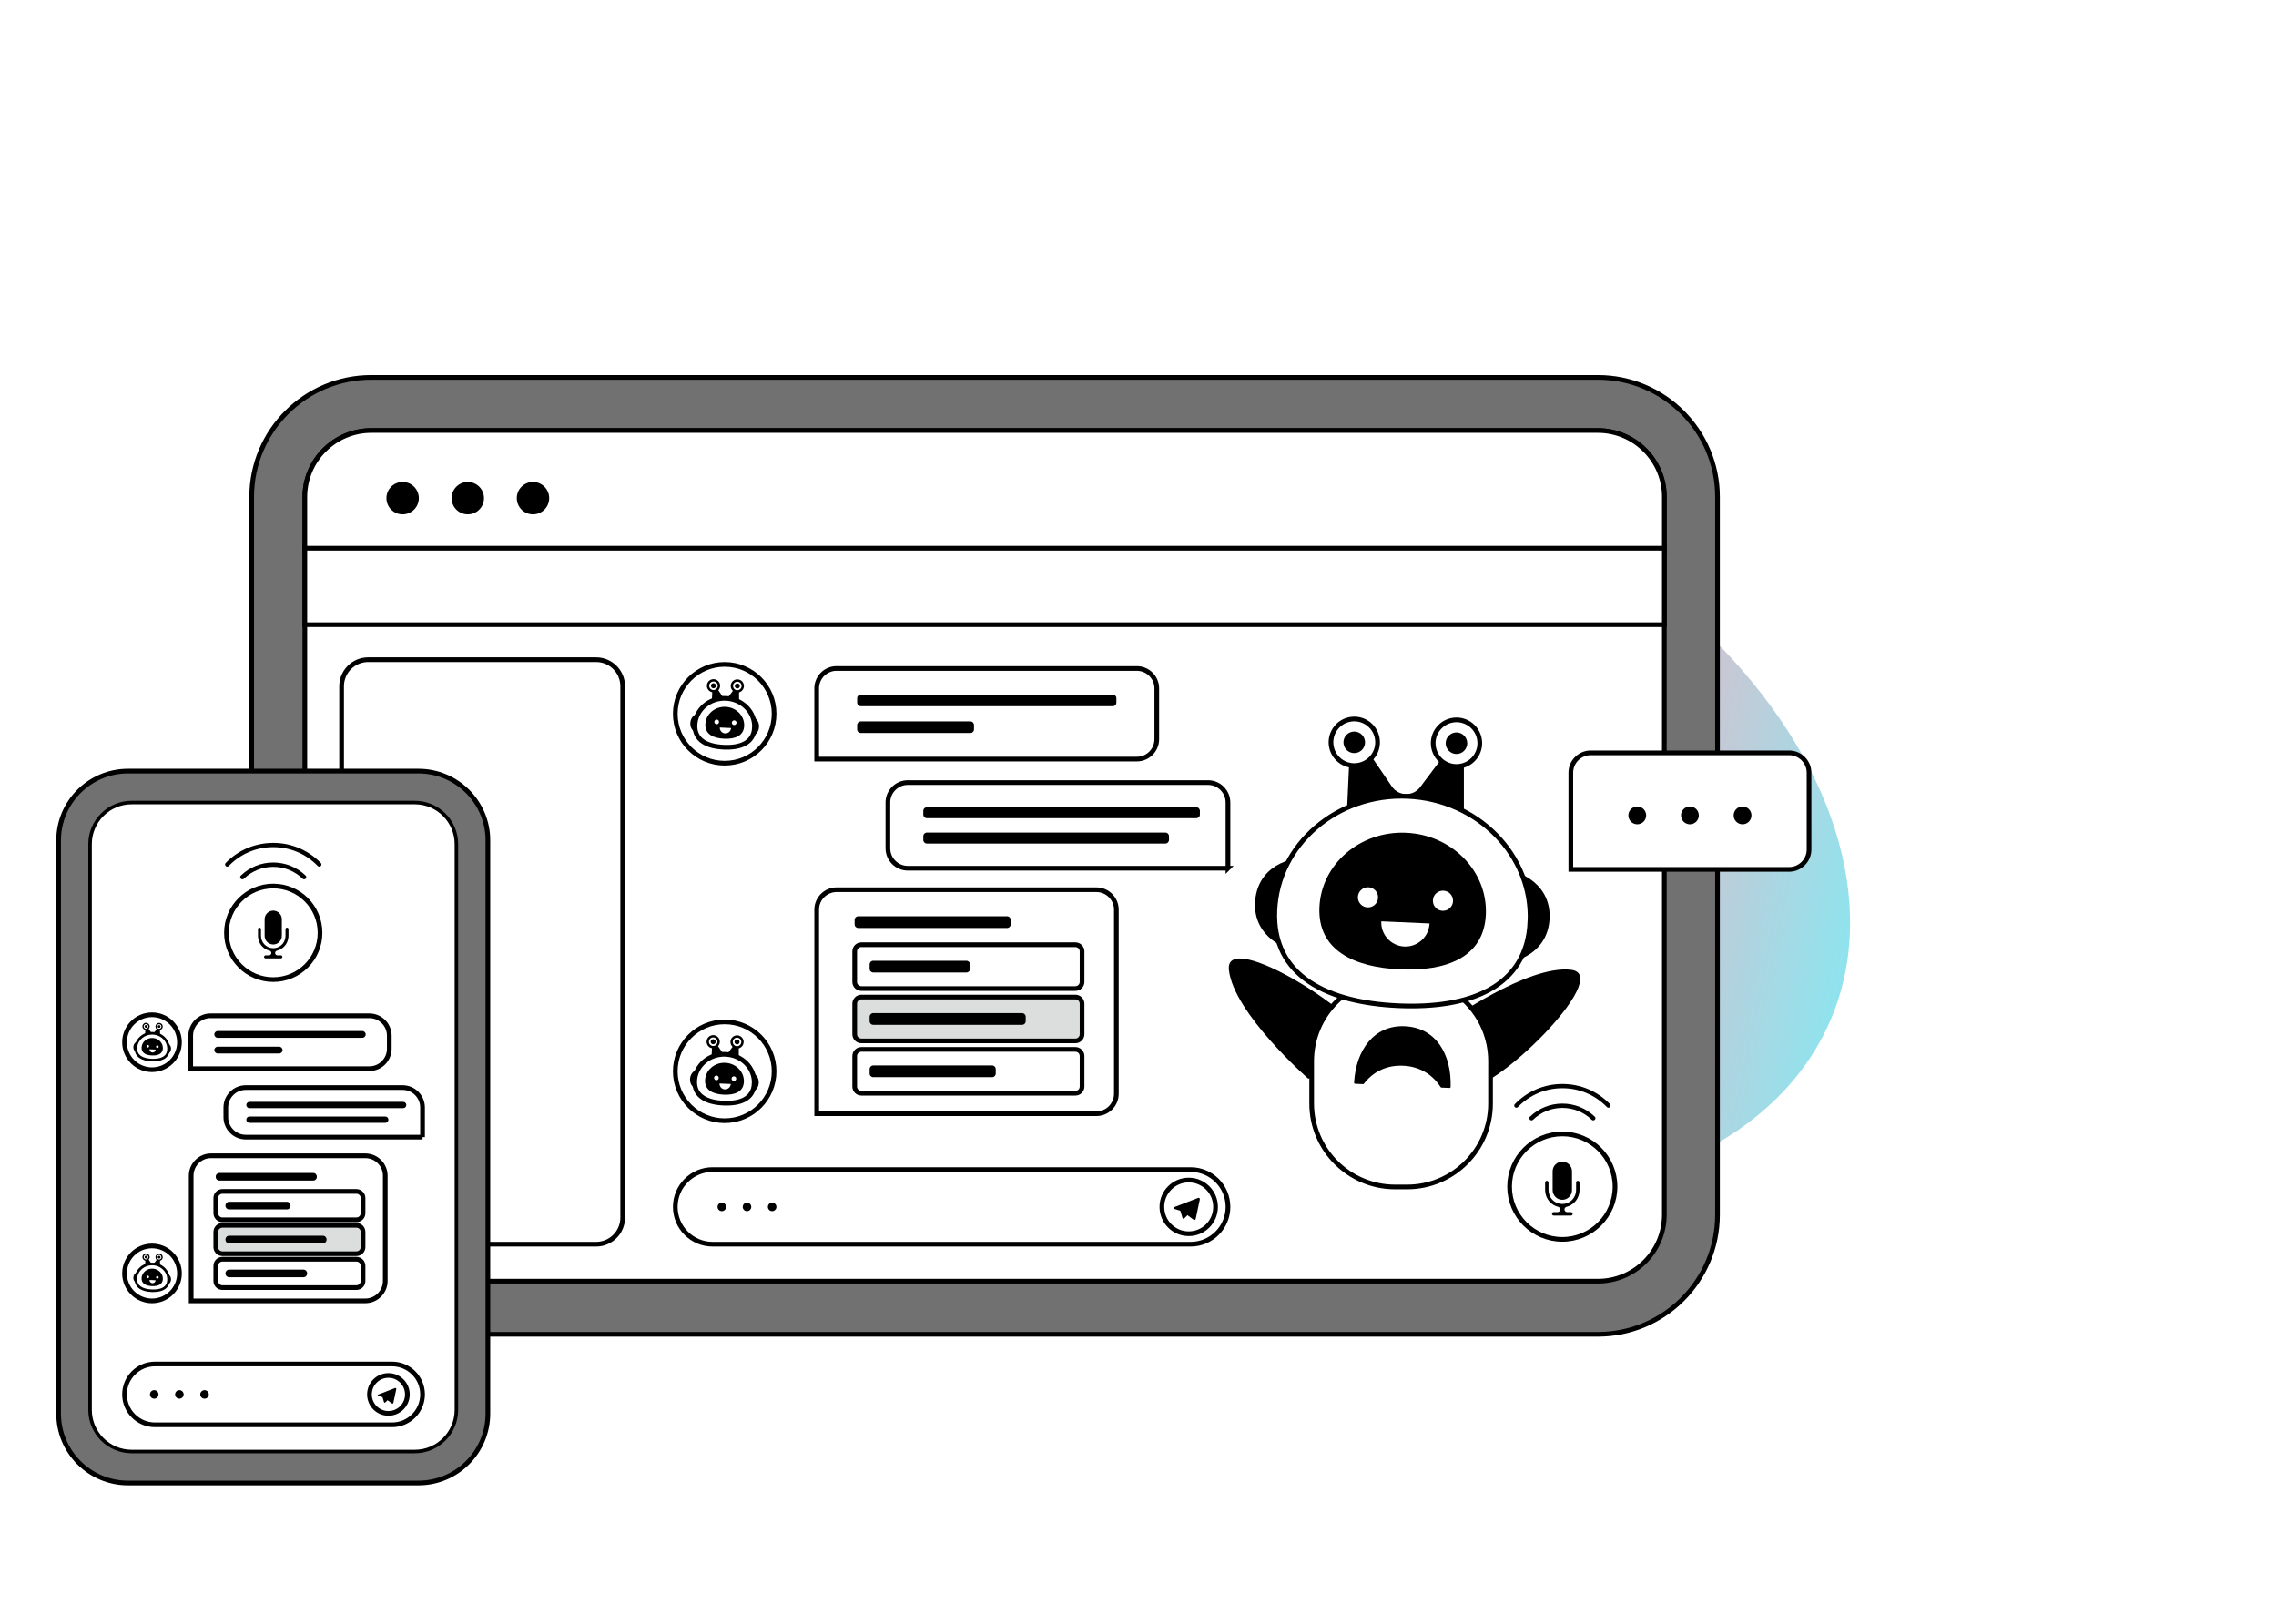 <svg width="971" height="693" viewBox="0 0 971 693" fill="none" xmlns="http://www.w3.org/2000/svg">
<g filter="url(#filter0_f_233_2253)">
<ellipse cx="573.286" cy="346.047" rx="226" ry="151" transform="rotate(23.288 573.286 346.047)" fill="url(#paint0_linear_233_2253)"/>
</g>
<path d="M732.73 212.03V518.28C732.73 546.44 709.87 569.3 681.71 569.3H158.391C130.231 569.3 107.37 546.44 107.37 518.28V212.03C107.37 183.87 130.231 161.01 158.391 161.01L681.71 161.01C709.87 161.01 732.73 183.87 732.73 212.03Z" fill="#727171" stroke="black" stroke-width="2" stroke-miterlimit="10"/>
<path d="M130.05 212.03L130.05 518.28C130.05 533.937 142.743 546.63 158.4 546.63H681.7C697.357 546.63 710.05 533.937 710.05 518.28V212.03C710.05 196.373 697.357 183.68 681.7 183.68L158.4 183.68C142.743 183.68 130.05 196.373 130.05 212.03Z" fill="white" stroke="black" stroke-width="2" stroke-miterlimit="10"/>
<path d="M158.4 183.68H681.71C697.35 183.68 710.06 196.38 710.06 212.03V235.64H130.05V212.03C130.05 196.39 142.75 183.68 158.4 183.68Z" fill="white" stroke="black" stroke-width="2" stroke-miterlimit="10"/>
<path d="M356.93 379.61H467.76C472.45 379.61 476.26 383.42 476.26 388.11V466.68C476.26 471.37 472.45 475.18 467.76 475.18H348.43V388.11C348.43 383.42 352.24 379.61 356.93 379.61Z" fill="white" stroke="black" stroke-width="2" stroke-miterlimit="10"/>
<path d="M523.891 370.44H387.301C382.611 370.44 378.801 366.63 378.801 361.94V342.4C378.801 337.71 382.611 333.9 387.301 333.9H515.381C520.071 333.9 523.881 337.71 523.881 342.4V370.45L523.891 370.44Z" fill="white" stroke="black" stroke-width="2" stroke-miterlimit="10"/>
<path d="M356.93 285.22H485.01C489.7 285.22 493.51 289.03 493.51 293.72V315.38C493.51 320.07 489.7 323.88 485.01 323.88H348.42V293.71C348.42 289.02 352.23 285.21 356.92 285.21L356.93 285.22Z" fill="white" stroke="black" stroke-width="2" stroke-miterlimit="10"/>
<path d="M678.65 321.21H763.28C767.97 321.21 771.78 325.02 771.78 329.71V362.44C771.78 367.13 767.97 370.94 763.28 370.94H670.15V329.71C670.15 325.02 673.96 321.21 678.65 321.21Z" fill="white" stroke="black" stroke-width="2" stroke-miterlimit="10"/>
<path d="M698.5 351.7C700.599 351.7 702.3 349.999 702.3 347.9C702.3 345.801 700.599 344.1 698.5 344.1C696.402 344.1 694.7 345.801 694.7 347.9C694.7 349.999 696.402 351.7 698.5 351.7Z" fill="black"/>
<path d="M720.96 351.7C723.059 351.7 724.76 349.999 724.76 347.9C724.76 345.801 723.059 344.1 720.96 344.1C718.862 344.1 717.16 345.801 717.16 347.9C717.16 349.999 718.862 351.7 720.96 351.7Z" fill="black"/>
<path d="M743.42 351.7C745.519 351.7 747.22 349.999 747.22 347.9C747.22 345.801 745.519 344.1 743.42 344.1C741.321 344.1 739.62 345.801 739.62 347.9C739.62 349.999 741.321 351.7 743.42 351.7Z" fill="black"/>
<path d="M458.801 403.08H367.471C365.908 403.08 364.641 404.347 364.641 405.91V418.95C364.641 420.513 365.908 421.78 367.471 421.78H458.801C460.364 421.78 461.631 420.513 461.631 418.95V405.91C461.631 404.347 460.364 403.08 458.801 403.08Z" fill="white" stroke="black" stroke-width="2" stroke-miterlimit="10"/>
<path d="M458.801 425.41H367.471C365.908 425.41 364.641 426.677 364.641 428.24V441.28C364.641 442.843 365.908 444.11 367.471 444.11H458.801C460.364 444.11 461.631 442.843 461.631 441.28V428.24C461.631 426.677 460.364 425.41 458.801 425.41Z" fill="#DCDDDD" stroke="black" stroke-width="2" stroke-miterlimit="10"/>
<path d="M458.801 447.74H367.471C365.908 447.74 364.641 449.007 364.641 450.57V463.61C364.641 465.173 365.908 466.44 367.471 466.44H458.801C460.364 466.44 461.631 465.173 461.631 463.61V450.57C461.631 449.007 460.364 447.74 458.801 447.74Z" fill="white" stroke="black" stroke-width="2" stroke-miterlimit="10"/>
<path d="M510.36 344.42H395.44C394.59 344.42 393.9 345.109 393.9 345.96V347.56C393.9 348.411 394.59 349.1 395.44 349.1H510.36C511.211 349.1 511.9 348.411 511.9 347.56V345.96C511.9 345.109 511.211 344.42 510.36 344.42Z" fill="black"/>
<path d="M497.18 355.23H395.44C394.59 355.23 393.9 355.919 393.9 356.77V358.37C393.9 359.22 394.59 359.91 395.44 359.91H497.18C498.031 359.91 498.72 359.22 498.72 358.37V356.77C498.72 355.919 498.031 355.23 497.18 355.23Z" fill="black"/>
<path d="M436.05 432.26H372.55C371.699 432.26 371.01 432.949 371.01 433.8V435.72C371.01 436.571 371.699 437.26 372.55 437.26H436.05C436.9 437.26 437.59 436.571 437.59 435.72V433.8C437.59 432.949 436.9 432.26 436.05 432.26Z" fill="black"/>
<path d="M474.73 296.36H367.23C366.38 296.36 365.69 297.049 365.69 297.9V299.77C365.69 300.621 366.38 301.31 367.23 301.31H474.73C475.581 301.31 476.27 300.621 476.27 299.77V297.9C476.27 297.049 475.581 296.36 474.73 296.36Z" fill="black"/>
<path d="M413.99 307.8H367.23C366.38 307.8 365.69 308.489 365.69 309.34V311.21C365.69 312.061 366.38 312.75 367.23 312.75H413.99C414.841 312.75 415.53 312.061 415.53 311.21V309.34C415.53 308.489 414.841 307.8 413.99 307.8Z" fill="black"/>
<path d="M429.65 390.93H366.15C365.3 390.93 364.61 391.619 364.61 392.47V394.39C364.61 395.241 365.3 395.93 366.15 395.93H429.65C430.501 395.93 431.19 395.241 431.19 394.39V392.47C431.19 391.619 430.501 390.93 429.65 390.93Z" fill="black"/>
<path d="M423.26 454.59H372.55C371.699 454.59 371.01 455.279 371.01 456.13V458.05C371.01 458.9 371.699 459.59 372.55 459.59H423.26C424.11 459.59 424.8 458.9 424.8 458.05V456.13C424.8 455.279 424.11 454.59 423.26 454.59Z" fill="black"/>
<path d="M412.3 409.93H372.55C371.699 409.93 371.01 410.619 371.01 411.47V413.39C371.01 414.241 371.699 414.93 372.55 414.93H412.3C413.15 414.93 413.84 414.241 413.84 413.39V411.47C413.84 410.619 413.15 409.93 412.3 409.93Z" fill="black"/>
<path d="M171.77 219.46C175.587 219.46 178.68 216.366 178.68 212.55C178.68 208.734 175.587 205.64 171.77 205.64C167.954 205.64 164.86 208.734 164.86 212.55C164.86 216.366 167.954 219.46 171.77 219.46Z" fill="black"/>
<path d="M199.57 219.46C203.386 219.46 206.48 216.366 206.48 212.55C206.48 208.734 203.386 205.64 199.57 205.64C195.754 205.64 192.66 208.734 192.66 212.55C192.66 216.366 195.754 219.46 199.57 219.46Z" fill="black"/>
<path d="M227.38 219.46C231.196 219.46 234.29 216.366 234.29 212.55C234.29 208.734 231.196 205.64 227.38 205.64C223.563 205.64 220.47 208.734 220.47 212.55C220.47 216.366 223.563 219.46 227.38 219.46Z" fill="black"/>
<path d="M710.05 233.92H130.05V266.53H710.05V233.92Z" fill="white" stroke="black" stroke-width="2" stroke-miterlimit="10"/>
<path d="M254.31 281.46H157.08C150.817 281.46 145.74 286.537 145.74 292.8V519.52C145.74 525.783 150.817 530.86 157.08 530.86H254.31C260.573 530.86 265.65 525.783 265.65 519.52V292.8C265.65 286.537 260.573 281.46 254.31 281.46Z" fill="white" stroke="black" stroke-width="2" stroke-miterlimit="10"/>
<path d="M309.17 325.63C320.812 325.63 330.25 316.192 330.25 304.55C330.25 292.908 320.812 283.47 309.17 283.47C297.528 283.47 288.09 292.908 288.09 304.55C288.09 316.192 297.528 325.63 309.17 325.63Z" fill="white" stroke="black" stroke-width="2" stroke-miterlimit="10"/>
<path d="M309.17 478.17C320.812 478.17 330.25 468.732 330.25 457.09C330.25 445.448 320.812 436.01 309.17 436.01C297.528 436.01 288.09 445.448 288.09 457.09C288.09 468.732 297.528 478.17 309.17 478.17Z" fill="white" stroke="black" stroke-width="2" stroke-miterlimit="10"/>
<path d="M507.97 499.02H304.01C295.217 499.02 288.09 506.145 288.09 514.935C288.09 523.725 295.217 530.85 304.01 530.85H507.97C516.762 530.85 523.89 523.725 523.89 514.935C523.89 506.145 516.762 499.02 507.97 499.02Z" fill="white" stroke="black" stroke-width="2" stroke-miterlimit="10"/>
<path d="M507.14 526.39C513.464 526.39 518.59 521.264 518.59 514.94C518.59 508.616 513.464 503.49 507.14 503.49C500.817 503.49 495.69 508.616 495.69 514.94C495.69 521.264 500.817 526.39 507.14 526.39Z" fill="white" stroke="black" stroke-width="2" stroke-miterlimit="10"/>
<path d="M307.95 516.76C308.955 516.76 309.77 515.945 309.77 514.94C309.77 513.935 308.955 513.12 307.95 513.12C306.945 513.12 306.13 513.935 306.13 514.94C306.13 515.945 306.945 516.76 307.95 516.76Z" fill="black"/>
<path d="M318.69 516.76C319.695 516.76 320.51 515.945 320.51 514.94C320.51 513.935 319.695 513.12 318.69 513.12C317.685 513.12 316.87 513.935 316.87 514.94C316.87 515.945 317.685 516.76 318.69 516.76Z" fill="black"/>
<path d="M329.42 516.76C330.425 516.76 331.24 515.945 331.24 514.94C331.24 513.935 330.425 513.12 329.42 513.12C328.414 513.12 327.6 513.935 327.6 514.94C327.6 515.945 328.414 516.76 329.42 516.76Z" fill="black"/>
<path d="M666.52 528.79C678.941 528.79 689.01 518.721 689.01 506.3C689.01 493.879 678.941 483.81 666.52 483.81C654.099 483.81 644.03 493.879 644.03 506.3C644.03 518.721 654.099 528.79 666.52 528.79Z" fill="white" stroke="black" stroke-width="2" stroke-miterlimit="10"/>
<path d="M666.521 511.91C668.801 511.91 670.651 510.06 670.651 507.78V499.77C670.651 497.49 668.801 495.64 666.521 495.64C664.241 495.64 662.391 497.49 662.391 499.77V507.78C662.391 510.06 664.241 511.91 666.521 511.91Z" fill="black"/>
<path d="M673.13 503.81C672.73 503.81 672.41 504.13 672.41 504.53V507.64C672.41 509.05 671.97 510.44 671.08 511.52C669.94 512.91 668.29 513.68 666.52 513.68C664.89 513.68 663.37 513.02 662.24 511.84C661.17 510.71 660.63 509.17 660.63 507.61V504.54C660.63 504.14 660.31 503.82 659.91 503.82C659.51 503.82 659.19 504.14 659.19 504.54V507.59C659.19 509.56 659.89 511.5 661.27 512.91C662.23 513.9 663.43 514.58 664.73 514.91C665.25 515.04 665.62 515.49 665.62 516.02C665.62 516.65 665.11 517.16 664.48 517.16H662.86C662.45 517.16 662.12 517.49 662.12 517.9C662.12 518.31 662.45 518.64 662.86 518.64H670.2C670.61 518.64 670.94 518.31 670.94 517.9C670.94 517.49 670.61 517.16 670.2 517.16H668.58C667.95 517.16 667.44 516.65 667.44 516.02C667.44 515.49 667.81 515.04 668.33 514.91C669.63 514.58 670.82 513.9 671.79 512.91C673.16 511.5 673.87 509.56 673.87 507.59V504.54C673.87 504.14 673.55 503.82 673.15 503.82L673.13 503.81Z" fill="black"/>
<path d="M686.2 472.63C685.96 472.63 685.73 472.53 685.56 472.36C680.52 467.17 673.78 464.31 666.56 464.31C659.34 464.31 652.6 467.17 647.56 472.36C647.39 472.53 647.16 472.63 646.92 472.63C646.77 472.63 646.55 472.59 646.35 472.42C646.13 472.23 646.01 472.01 646 471.76C645.99 471.51 646.08 471.27 646.25 471.09C651.63 465.55 658.84 462.5 666.56 462.5C674.28 462.5 681.49 465.55 686.87 471.09C687.05 471.27 687.14 471.51 687.12 471.76C687.11 472.01 686.99 472.24 686.8 472.4C686.56 472.6 686.34 472.63 686.2 472.63Z" fill="black"/>
<path d="M653.39 478.04C653.25 478.04 653.03 478 652.83 477.84C652.57 477.63 652.46 477.39 652.45 477.13C652.45 476.98 652.47 476.7 652.71 476.47C656.44 472.86 661.36 470.87 666.55 470.87C671.74 470.87 676.66 472.86 680.39 476.47C680.63 476.71 680.66 476.99 680.66 477.13C680.66 477.39 680.54 477.63 680.33 477.79C680.13 477.96 679.92 478.03 679.71 478.03C679.48 478.03 679.26 477.94 679.09 477.78C675.7 474.51 671.25 472.71 666.55 472.71C661.85 472.71 657.4 474.51 654.01 477.78C653.84 477.94 653.62 478.03 653.38 478.03L653.39 478.04Z" fill="black"/>
<path d="M504.84 519.95C504.5 519.95 504.56 519.82 504.44 519.5L503.45 516.25L509.57 512.43L510.29 512.62L509.69 514.25L504.83 519.96L504.84 519.95Z" fill="black"/>
<path d="M504.84 519.95C505.1 519.95 505.21 519.83 505.36 519.69C505.58 519.47 508.47 516.66 508.47 516.66L506.7 516.23L505.06 517.27L504.84 519.86V519.95Z" fill="black"/>
<path d="M505.01 517.3L509.2 520.39C509.68 520.65 510.02 520.52 510.14 519.95L511.84 511.92C512.01 511.22 511.57 510.91 511.11 511.12L501.11 514.98C500.43 515.26 500.44 515.64 500.99 515.8L503.56 516.6L509.5 512.85C509.78 512.68 510.04 512.77 509.83 512.96L505 517.29L505.01 517.3Z" fill="black"/>
<path d="M617.32 436.07C617.32 436.07 651.87 411.46 670.33 413.79C688.79 416.13 635.72 468.22 624.83 463.95" fill="black"/>
<path d="M558.16 460.26C558.16 460.26 526.26 432.31 524.28 413.8C522.3 395.3 585.21 434.95 583.56 446.54" fill="black"/>
<path d="M600.31 417.17H595.18C575.524 417.17 559.59 433.104 559.59 452.76V470.85C559.59 490.506 575.524 506.44 595.18 506.44H600.31C619.966 506.44 635.9 490.506 635.9 470.85V452.76C635.9 433.104 619.966 417.17 600.31 417.17Z" fill="white" stroke="black" stroke-width="2" stroke-miterlimit="10"/>
<path d="M619.86 317.22L605.87 335.85C602.82 339.92 596.67 339.78 593.8 335.57L580.68 316.32C579.28 314.26 576.06 315.17 575.95 317.66L574.51 349.22L599.65 344.14L624.53 350.36V318.77C624.53 316.28 621.36 315.22 619.86 317.21V317.22Z" fill="black"/>
<path d="M661.08 391.89C660.5 405.15 649.03 411.84 635.18 411.38C634.94 411.37 634.75 411.17 634.76 410.92L634.91 407.52C634.91 407.34 635.02 407.17 635.18 407.07C640.63 403.54 643.94 398.01 644.24 391.14C644.54 384.27 642.09 378.94 637.2 374.89C637.01 374.74 636.82 374.58 636.62 374.44C636.47 374.33 636.39 374.15 636.39 373.96L636.54 370.62C636.55 370.37 636.76 370.19 637 370.2C650.84 370.96 661.68 378.59 661.09 391.89H661.08Z" fill="black"/>
<path d="M535.53 383.77C534.12 396.97 544.45 405.31 558.22 406.93C558.45 406.96 558.68 406.78 558.7 406.54L559.06 403.16C559.08 402.98 559 402.8 558.86 402.68C554.01 398.38 551.56 392.41 552.29 385.57C553.02 378.73 556.24 373.83 561.69 370.56C561.9 370.44 562.12 370.31 562.33 370.2C562.49 370.11 562.6 369.95 562.63 369.76L562.99 366.43C563.02 366.18 562.83 365.97 562.6 365.95C548.8 364.62 536.94 370.55 535.53 383.78V383.77Z" fill="black"/>
<path d="M652.72 393.25C651.48 421.46 626.67 430.43 596.62 429.11C566.57 427.79 542.65 416.66 543.89 388.46C545.13 360.25 570.5 338.46 600.56 339.79C630.61 341.11 653.97 365.05 652.73 393.26L652.72 393.25Z" fill="white" stroke="black" stroke-width="2" stroke-miterlimit="10"/>
<path d="M633.9 390.19C633.09 408.59 616.91 414.45 597.3 413.59C577.69 412.73 562.09 405.47 562.9 387.07C563.71 368.67 580.26 354.45 599.87 355.31C619.48 356.17 634.72 371.79 633.9 390.19Z" fill="black"/>
<path d="M619.902 384.499C620.006 382.126 618.168 380.118 615.795 380.014C613.423 379.909 611.415 381.748 611.31 384.12C611.206 386.493 613.044 388.501 615.417 388.605C617.789 388.71 619.797 386.871 619.902 384.499Z" fill="white"/>
<path d="M587.906 383.044C588.01 380.671 586.171 378.663 583.799 378.559C581.426 378.455 579.418 380.293 579.314 382.666C579.21 385.038 581.048 387.046 583.421 387.151C585.793 387.255 587.801 385.416 587.906 383.044Z" fill="white"/>
<path d="M599.12 403.85C604.8 404.1 609.61 399.7 609.87 394.01L589.29 393.1C589.04 398.78 593.44 403.59 599.13 403.85H599.12Z" fill="white"/>
<path d="M579.839 326.431C585.208 325.286 588.633 320.006 587.489 314.637C586.345 309.268 581.064 305.843 575.695 306.987C570.326 308.131 566.901 313.411 568.045 318.781C569.19 324.15 574.47 327.575 579.839 326.431Z" fill="white" stroke="black" stroke-width="2" stroke-miterlimit="10"/>
<path d="M579.434 321.011C581.8 320.085 582.967 317.417 582.042 315.051C581.116 312.685 578.447 311.518 576.082 312.444C573.716 313.369 572.548 316.038 573.474 318.404C574.4 320.77 577.068 321.937 579.434 321.011Z" fill="black"/>
<path d="M623.448 326.803C628.817 325.659 632.242 320.379 631.098 315.01C629.954 309.641 624.674 306.216 619.305 307.36C613.936 308.504 610.511 313.784 611.655 319.153C612.799 324.522 618.079 327.947 623.448 326.803Z" fill="white" stroke="black" stroke-width="2" stroke-miterlimit="10"/>
<path d="M623.04 321.385C625.406 320.459 626.574 317.791 625.648 315.425C624.722 313.059 622.054 311.892 619.688 312.817C617.322 313.743 616.155 316.411 617.08 318.777C618.006 321.143 620.675 322.311 623.04 321.385Z" fill="black"/>
<path d="M599.38 437.87C612.64 438.45 619.33 449.92 618.87 463.77C618.86 464.01 618.66 464.2 618.41 464.19L615.01 464.04C614.83 464.04 614.66 463.93 614.56 463.77C611.03 458.32 605.5 455.01 598.63 454.71C592.04 454.42 586.43 456.86 582.38 461.75C582.23 461.94 582.07 462.13 581.93 462.33C581.82 462.48 581.64 462.56 581.45 462.56L578.11 462.41C577.86 462.4 577.68 462.19 577.69 461.95C578.45 448.11 586.08 437.27 599.38 437.86V437.87Z" fill="black"/>
<path d="M314.21 292.71L310.95 297.05C310.24 298 308.8 297.97 308.14 296.99L305.08 292.5C304.75 292.02 304 292.23 303.98 292.81L303.64 300.17L309.5 298.99L315.3 300.44V293.07C315.3 292.49 314.56 292.24 314.21 292.71Z" fill="black"/>
<path d="M323.82 310.12C323.68 313.21 321.01 314.77 317.78 314.67C317.73 314.67 317.68 314.62 317.68 314.56L317.71 313.77C317.71 313.77 317.74 313.69 317.77 313.67C319.04 312.85 319.81 311.56 319.88 309.95C319.95 308.34 319.38 307.1 318.24 306.16C318.2 306.13 318.15 306.09 318.1 306.05C318.07 306.02 318.05 305.98 318.05 305.94L318.08 305.16C318.08 305.1 318.13 305.06 318.19 305.06C321.42 305.24 323.95 307.02 323.81 310.12H323.82Z" fill="black"/>
<path d="M294.54 308.23C294.21 311.31 296.62 313.25 299.83 313.63C299.88 313.63 299.94 313.6 299.94 313.54L300.02 312.75C300.02 312.75 300.01 312.67 299.97 312.64C298.84 311.64 298.27 310.25 298.44 308.65C298.61 307.05 299.36 305.91 300.63 305.15C300.68 305.12 300.73 305.09 300.78 305.07C300.82 305.05 300.84 305.01 300.85 304.97L300.93 304.19C300.93 304.13 300.89 304.08 300.84 304.08C297.62 303.77 294.86 305.15 294.53 308.24L294.54 308.23Z" fill="black"/>
<path d="M321.87 310.44C321.58 317.02 315.8 319.11 308.79 318.8C301.78 318.49 296.2 315.9 296.49 309.32C296.78 302.74 302.7 297.66 309.71 297.97C316.72 298.28 322.17 303.86 321.88 310.44H321.87Z" fill="white" stroke="black" stroke-width="2" stroke-miterlimit="10"/>
<path d="M317.48 309.72C317.29 314.01 313.52 315.38 308.94 315.18C304.37 314.98 300.73 313.29 300.92 308.99C301.11 304.7 304.97 301.38 309.54 301.58C314.11 301.78 317.67 305.42 317.48 309.72Z" fill="black"/>
<path d="M313.22 309.35C313.772 309.35 314.22 308.902 314.22 308.35C314.22 307.798 313.772 307.35 313.22 307.35C312.667 307.35 312.22 307.798 312.22 308.35C312.22 308.902 312.667 309.35 313.22 309.35Z" fill="white"/>
<path d="M305.76 309.01C306.312 309.01 306.76 308.562 306.76 308.01C306.76 307.458 306.312 307.01 305.76 307.01C305.207 307.01 304.76 307.458 304.76 308.01C304.76 308.562 305.207 309.01 305.76 309.01Z" fill="white"/>
<path d="M309.37 312.91C310.7 312.97 311.82 311.94 311.88 310.62L307.08 310.41C307.02 311.74 308.05 312.86 309.37 312.92V312.91Z" fill="white"/>
<path d="M304.39 294.91C305.672 294.91 306.71 293.871 306.71 292.59C306.71 291.309 305.672 290.27 304.39 290.27C303.109 290.27 302.07 291.309 302.07 292.59C302.07 293.871 303.109 294.91 304.39 294.91Z" fill="white" stroke="black" stroke-miterlimit="10"/>
<path d="M304.39 293.66C304.981 293.66 305.46 293.181 305.46 292.59C305.46 291.999 304.981 291.52 304.39 291.52C303.799 291.52 303.32 291.999 303.32 292.59C303.32 293.181 303.799 293.66 304.39 293.66Z" fill="black"/>
<path d="M314.56 295C315.842 295 316.88 293.961 316.88 292.68C316.88 291.399 315.842 290.36 314.56 290.36C313.279 290.36 312.24 291.399 312.24 292.68C312.24 293.961 313.279 295 314.56 295Z" fill="white" stroke="black" stroke-miterlimit="10"/>
<path d="M314.56 293.75C315.151 293.75 315.63 293.271 315.63 292.68C315.63 292.089 315.151 291.61 314.56 291.61C313.969 291.61 313.49 292.089 313.49 292.68C313.49 293.271 313.969 293.75 314.56 293.75Z" fill="black"/>
<path d="M314.09 444.58L310.83 448.92C310.12 449.87 308.68 449.84 308.02 448.86L304.96 444.37C304.63 443.89 303.88 444.1 303.86 444.68L303.52 452.04L309.38 450.86L315.18 452.31V444.94C315.18 444.36 314.44 444.11 314.09 444.58Z" fill="black"/>
<path d="M323.7 462C323.56 465.09 320.89 466.65 317.66 466.55C317.61 466.55 317.56 466.5 317.56 466.44L317.59 465.65C317.59 465.65 317.62 465.57 317.65 465.55C318.92 464.73 319.69 463.44 319.76 461.83C319.83 460.22 319.26 458.98 318.12 458.04C318.08 458.01 318.03 457.97 317.98 457.93C317.95 457.9 317.93 457.86 317.93 457.82L317.96 457.04C317.96 456.98 318.01 456.94 318.07 456.94C321.3 457.12 323.83 458.9 323.69 462H323.7Z" fill="black"/>
<path d="M294.42 460.11C294.09 463.19 296.5 465.13 299.71 465.51C299.76 465.51 299.82 465.48 299.82 465.42L299.9 464.63C299.9 464.63 299.89 464.55 299.85 464.52C298.72 463.52 298.15 462.13 298.32 460.53C298.49 458.93 299.24 457.79 300.51 457.03C300.56 457 300.61 456.97 300.66 456.95C300.7 456.93 300.72 456.89 300.73 456.85L300.81 456.07C300.81 456.01 300.77 455.96 300.72 455.96C297.5 455.65 294.74 457.03 294.41 460.12L294.42 460.11Z" fill="black"/>
<path d="M321.75 462.31C321.46 468.89 315.68 470.98 308.67 470.67C301.66 470.36 296.08 467.77 296.37 461.19C296.66 454.61 302.58 449.53 309.59 449.84C316.6 450.15 322.05 455.73 321.76 462.31H321.75Z" fill="white" stroke="black" stroke-width="2" stroke-miterlimit="10"/>
<path d="M317.36 461.6C317.17 465.89 313.4 467.26 308.82 467.06C304.25 466.86 300.61 465.17 300.8 460.87C300.99 456.58 304.85 453.26 309.42 453.46C313.99 453.66 317.55 457.3 317.36 461.6Z" fill="black"/>
<path d="M313.1 461.23C313.652 461.23 314.1 460.782 314.1 460.23C314.1 459.678 313.652 459.23 313.1 459.23C312.547 459.23 312.1 459.678 312.1 460.23C312.1 460.782 312.547 461.23 313.1 461.23Z" fill="white"/>
<path d="M305.64 460.89C306.192 460.89 306.64 460.442 306.64 459.89C306.64 459.338 306.192 458.89 305.64 458.89C305.087 458.89 304.64 459.338 304.64 459.89C304.64 460.442 305.087 460.89 305.64 460.89Z" fill="white"/>
<path d="M309.25 464.79C310.58 464.85 311.7 463.82 311.76 462.5L306.96 462.29C306.9 463.62 307.93 464.74 309.25 464.8V464.79Z" fill="white"/>
<path d="M304.27 446.79C305.551 446.79 306.59 445.751 306.59 444.47C306.59 443.189 305.551 442.15 304.27 442.15C302.989 442.15 301.95 443.189 301.95 444.47C301.95 445.751 302.989 446.79 304.27 446.79Z" fill="white" stroke="black" stroke-miterlimit="10"/>
<path d="M304.27 445.54C304.861 445.54 305.34 445.061 305.34 444.47C305.34 443.879 304.861 443.4 304.27 443.4C303.679 443.4 303.2 443.879 303.2 444.47C303.2 445.061 303.679 445.54 304.27 445.54Z" fill="black"/>
<path d="M314.44 446.88C315.721 446.88 316.76 445.841 316.76 444.56C316.76 443.279 315.721 442.24 314.44 442.24C313.159 442.24 312.12 443.279 312.12 444.56C312.12 445.841 313.159 446.88 314.44 446.88Z" fill="white" stroke="black" stroke-miterlimit="10"/>
<path d="M314.44 445.63C315.031 445.63 315.51 445.151 315.51 444.56C315.51 443.969 315.031 443.49 314.44 443.49C313.849 443.49 313.37 443.969 313.37 444.56C313.37 445.151 313.849 445.63 314.44 445.63Z" fill="black"/>
<path d="M208.14 358.6L208.14 603.14C208.14 619.48 194.88 632.74 178.54 632.74H54.6C38.26 632.74 25 619.48 25 603.14L25 358.6C25 342.26 38.26 329 54.6 329H178.55C194.88 329 208.15 342.26 208.15 358.6H208.14Z" fill="#727171" stroke="black" stroke-width="2" stroke-miterlimit="10"/>
<path d="M176.95 343.17H56.18C46.786 343.17 39.17 350.786 39.17 360.18V601.55C39.17 610.944 46.786 618.56 56.18 618.56H176.95C186.344 618.56 193.96 610.944 193.96 601.55V360.18C193.96 350.786 186.344 343.17 176.95 343.17Z" fill="white"/>
<path d="M176.95 343.17H56.18C46.786 343.17 39.17 350.786 39.17 360.18V601.55C39.17 610.944 46.786 618.56 56.18 618.56H176.95C186.344 618.56 193.96 610.944 193.96 601.55V360.18C193.96 350.786 186.344 343.17 176.95 343.17Z" stroke="black" stroke-width="3" stroke-miterlimit="10"/>
<path d="M176.95 343.17H56.18C46.786 343.17 39.17 350.786 39.17 360.18V601.55C39.17 610.944 46.786 618.56 56.18 618.56H176.95C186.344 618.56 193.96 610.944 193.96 601.55V360.18C193.96 350.786 186.344 343.17 176.95 343.17Z" fill="white"/>
<path d="M64.85 456.41C71.323 456.41 76.57 451.163 76.57 444.69C76.57 438.217 71.323 432.97 64.85 432.97C58.377 432.97 53.13 438.217 53.13 444.69C53.13 451.163 58.377 456.41 64.85 456.41Z" fill="white" stroke="black" stroke-width="2" stroke-miterlimit="10"/>
<path d="M64.85 555.04C71.323 555.04 76.57 549.793 76.57 543.32C76.57 536.847 71.323 531.6 64.85 531.6C58.377 531.6 53.13 536.847 53.13 543.32C53.13 549.793 58.377 555.04 64.85 555.04Z" fill="white" stroke="black" stroke-width="2" stroke-miterlimit="10"/>
<path d="M89.87 433.4H157.58C162.27 433.4 166.08 437.21 166.08 441.9V447.47C166.08 452.16 162.27 455.97 157.58 455.97H81.36V441.89C81.36 437.2 85.17 433.39 89.86 433.39L89.87 433.4Z" fill="white" stroke="black" stroke-width="2" stroke-miterlimit="10"/>
<path d="M154.569 439.91H92.879C92.084 439.91 91.439 440.555 91.439 441.35V441.36C91.439 442.155 92.084 442.8 92.879 442.8H154.569C155.365 442.8 156.009 442.155 156.009 441.36V441.35C156.009 440.555 155.365 439.91 154.569 439.91Z" fill="black"/>
<path d="M119.099 446.59H92.879C92.084 446.59 91.439 447.235 91.439 448.03V448.04C91.439 448.835 92.084 449.48 92.879 449.48H119.099C119.895 449.48 120.539 448.835 120.539 448.04V448.03C120.539 447.235 119.895 446.59 119.099 446.59Z" fill="black"/>
<path d="M116.57 417.96C127.594 417.96 136.53 409.024 136.53 398C136.53 386.976 127.594 378.04 116.57 378.04C105.547 378.04 96.61 386.976 96.61 398C96.61 409.024 105.547 417.96 116.57 417.96Z" fill="white" stroke="black" stroke-width="2" stroke-miterlimit="10"/>
<path d="M116.569 402.98C118.589 402.98 120.239 401.33 120.239 399.31V392.2C120.239 390.18 118.589 388.53 116.569 388.53C114.549 388.53 112.899 390.18 112.899 392.2V399.31C112.899 401.33 114.549 402.98 116.569 402.98Z" fill="black"/>
<path d="M122.44 395.79C122.09 395.79 121.8 396.07 121.8 396.43V399.19C121.8 400.44 121.41 401.67 120.62 402.63C119.6 403.86 118.14 404.55 116.57 404.55C115.13 404.55 113.77 403.97 112.77 402.92C111.82 401.91 111.34 400.55 111.34 399.16V396.43C111.34 396.08 111.06 395.79 110.7 395.79C110.34 395.79 110.06 396.07 110.06 396.43V399.13C110.06 400.88 110.68 402.6 111.9 403.85C112.75 404.73 113.81 405.33 114.97 405.62C115.43 405.73 115.76 406.13 115.76 406.61C115.76 407.17 115.31 407.62 114.75 407.62H113.31C112.95 407.62 112.66 407.91 112.66 408.27C112.66 408.63 112.95 408.92 113.31 408.92H119.82C120.18 408.92 120.47 408.63 120.47 408.27C120.47 407.91 120.18 407.62 119.82 407.62H118.38C117.82 407.62 117.37 407.17 117.37 406.61C117.37 406.14 117.7 405.74 118.16 405.62C119.32 405.33 120.37 404.73 121.23 403.85C122.45 402.6 123.07 400.88 123.07 399.13V396.43C123.07 396.08 122.79 395.79 122.43 395.79H122.44Z" fill="black"/>
<path d="M136.21 369.76C135.97 369.76 135.74 369.66 135.57 369.49C130.53 364.3 123.79 361.44 116.57 361.44C109.35 361.44 102.61 364.3 97.57 369.49C97.4 369.66 97.17 369.76 96.93 369.76C96.72 369.76 96.52 369.69 96.36 369.55C96.14 369.37 96.02 369.14 96.01 368.89C96 368.64 96.08 368.4 96.26 368.22C101.64 362.68 108.85 359.63 116.57 359.63C124.29 359.63 131.5 362.68 136.88 368.22C137.06 368.41 137.15 368.64 137.13 368.89C137.12 369.14 137 369.37 136.81 369.53C136.62 369.69 136.42 369.76 136.21 369.76Z" fill="black"/>
<path d="M103.4 375.18C103.2 375.18 103 375.11 102.84 374.98C102.6 374.78 102.47 374.54 102.46 374.27C102.46 374.01 102.54 373.78 102.73 373.6C106.46 369.99 111.38 368 116.57 368C121.76 368 126.68 369.99 130.41 373.6C130.59 373.78 130.69 374.01 130.68 374.27C130.67 374.53 130.55 374.77 130.36 374.93C130.17 375.09 129.96 375.17 129.74 375.17C129.51 375.17 129.29 375.08 129.12 374.92C125.73 371.65 121.28 369.85 116.58 369.85C111.88 369.85 107.43 371.65 104.04 374.92C103.87 375.09 103.65 375.18 103.41 375.18H103.4Z" fill="black"/>
<path d="M180.27 485.17H104.84C100.15 485.17 96.34 481.36 96.34 476.67V472.53C96.34 467.84 100.15 464.03 104.84 464.03H171.76C176.45 464.03 180.26 467.84 180.26 472.53V485.17H180.27Z" fill="white" stroke="black" stroke-width="2" stroke-miterlimit="10"/>
<path d="M171.99 470.12H106.43C105.684 470.12 105.08 470.724 105.08 471.47C105.08 472.216 105.684 472.82 106.43 472.82H171.99C172.736 472.82 173.34 472.216 173.34 471.47C173.34 470.724 172.736 470.12 171.99 470.12Z" fill="black"/>
<path d="M164.36 476.38H106.43C105.684 476.38 105.08 476.984 105.08 477.73C105.08 478.476 105.684 479.08 106.43 479.08H164.36C165.106 479.08 165.71 478.476 165.71 477.73C165.71 476.984 165.106 476.38 164.36 476.38Z" fill="black"/>
<path d="M167.29 581.97H66.11C58.941 581.97 53.13 587.779 53.13 594.945C53.13 602.111 58.941 607.92 66.11 607.92H167.29C174.459 607.92 180.27 602.111 180.27 594.945C180.27 587.779 174.459 581.97 167.29 581.97Z" fill="white" stroke="black" stroke-width="2" stroke-miterlimit="10"/>
<path d="M65.79 596.77C66.795 596.77 67.61 595.955 67.61 594.95C67.61 593.945 66.795 593.13 65.79 593.13C64.785 593.13 63.97 593.945 63.97 594.95C63.97 595.955 64.785 596.77 65.79 596.77Z" fill="black"/>
<path d="M76.53 596.77C77.535 596.77 78.35 595.955 78.35 594.95C78.35 593.945 77.535 593.13 76.53 593.13C75.525 593.13 74.71 593.945 74.71 594.95C74.71 595.955 75.525 596.77 76.53 596.77Z" fill="black"/>
<path d="M87.26 596.77C88.265 596.77 89.079 595.955 89.079 594.95C89.079 593.945 88.265 593.13 87.26 593.13C86.254 593.13 85.439 593.945 85.439 594.95C85.439 595.955 86.254 596.77 87.26 596.77Z" fill="black"/>
<path d="M165.71 603.04C170.178 603.04 173.8 599.418 173.8 594.95C173.8 590.482 170.178 586.86 165.71 586.86C161.242 586.86 157.62 590.482 157.62 594.95C157.62 599.418 161.242 603.04 165.71 603.04Z" fill="white" stroke="black" stroke-width="2" stroke-miterlimit="10"/>
<path d="M164.08 598.48C163.84 598.48 163.88 598.39 163.8 598.16L163.1 595.86L167.43 593.16L167.94 593.29L167.52 594.44L164.09 598.47L164.08 598.48Z" fill="black"/>
<path d="M164.08 598.48C164.26 598.48 164.34 598.39 164.45 598.3C164.61 598.15 166.65 596.16 166.65 596.16L165.4 595.85L164.24 596.58L164.09 598.41V598.47L164.08 598.48Z" fill="black"/>
<path d="M164.21 596.61L167.17 598.79C167.51 598.97 167.75 598.88 167.84 598.48L169.04 592.81C169.16 592.32 168.85 592.1 168.53 592.24L161.47 594.97C160.99 595.17 160.99 595.43 161.38 595.55L163.19 596.12L167.39 593.47C167.59 593.35 167.77 593.42 167.62 593.55L164.21 596.61Z" fill="black"/>
<path d="M90.07 493.14H155.86C160.55 493.14 164.36 496.95 164.36 501.64V546.53C164.36 551.22 160.55 555.03 155.86 555.03H81.56V501.63C81.56 496.94 85.37 493.13 90.06 493.13L90.07 493.14Z" fill="white" stroke="black" stroke-width="2" stroke-miterlimit="10"/>
<path d="M152.05 508.34H94.89C93.327 508.34 92.06 509.607 92.06 511.17V517.62C92.06 519.183 93.327 520.45 94.89 520.45H152.05C153.613 520.45 154.88 519.183 154.88 517.62V511.17C154.88 509.607 153.613 508.34 152.05 508.34Z" fill="white" stroke="black" stroke-width="2" stroke-miterlimit="10"/>
<path d="M152.05 522.8H94.89C93.327 522.8 92.06 524.067 92.06 525.63V532.08C92.06 533.643 93.327 534.91 94.89 534.91H152.05C153.613 534.91 154.88 533.643 154.88 532.08V525.63C154.88 524.067 153.613 522.8 152.05 522.8Z" fill="#DCDDDD" stroke="black" stroke-width="2" stroke-miterlimit="10"/>
<path d="M152.05 537.26H94.89C93.327 537.26 92.06 538.527 92.06 540.09V546.54C92.06 548.103 93.327 549.37 94.89 549.37H152.05C153.613 549.37 154.88 548.103 154.88 546.54V540.09C154.88 538.527 153.613 537.26 152.05 537.26Z" fill="white" stroke="black" stroke-width="2" stroke-miterlimit="10"/>
<path d="M137.769 527.24H97.73C96.879 527.24 96.189 527.929 96.189 528.78V528.94C96.189 529.791 96.879 530.48 97.73 530.48H137.769C138.62 530.48 139.309 529.791 139.309 528.94V528.78C139.309 527.929 138.62 527.24 137.769 527.24Z" fill="black"/>
<path d="M133.62 500.47H93.58C92.73 500.47 92.04 501.159 92.04 502.01V502.17C92.04 503.02 92.73 503.71 93.58 503.71H133.62C134.471 503.71 135.16 503.02 135.16 502.17V502.01C135.16 501.159 134.471 500.47 133.62 500.47Z" fill="black"/>
<path d="M129.489 541.7H97.73C96.879 541.7 96.189 542.389 96.189 543.24V543.4C96.189 544.25 96.879 544.94 97.73 544.94H129.489C130.34 544.94 131.029 544.25 131.029 543.4V543.24C131.029 542.389 130.34 541.7 129.489 541.7Z" fill="black"/>
<path d="M122.389 512.77H97.73C96.879 512.77 96.189 513.459 96.189 514.31V514.47C96.189 515.32 96.879 516.01 97.73 516.01H122.389C123.24 516.01 123.929 515.32 123.929 514.47V514.31C123.929 513.459 123.24 512.77 122.389 512.77Z" fill="black"/>
<path d="M67.68 438L65.89 440.38C65.5 440.9 64.71 440.88 64.35 440.34L62.67 437.88C62.49 437.62 62.08 437.73 62.06 438.05L61.88 442.08L65.09 441.43L68.27 442.22V438.18C68.27 437.86 67.86 437.73 67.67 437.98L67.68 438Z" fill="black"/>
<path d="M72.95 447.54C72.88 449.23 71.41 450.09 69.64 450.03C69.61 450.03 69.59 450 69.59 449.97L69.61 449.54C69.61 449.54 69.62 449.5 69.64 449.48C70.34 449.03 70.76 448.32 70.8 447.44C70.84 446.56 70.53 445.88 69.9 445.36C69.88 445.34 69.85 445.32 69.83 445.3C69.81 445.29 69.8 445.26 69.8 445.24L69.82 444.81C69.82 444.81 69.85 444.75 69.88 444.76C71.65 444.86 73.03 445.83 72.96 447.53L72.95 447.54Z" fill="black"/>
<path d="M56.91 446.51C56.73 448.2 58.05 449.26 59.81 449.47C59.84 449.47 59.87 449.45 59.87 449.42L59.92 448.99C59.92 448.99 59.92 448.94 59.89 448.93C59.27 448.38 58.96 447.62 59.05 446.74C59.14 445.86 59.56 445.24 60.25 444.82C60.28 444.8 60.3 444.79 60.33 444.77C60.35 444.76 60.37 444.74 60.37 444.71L60.42 444.28C60.42 444.28 60.4 444.22 60.37 444.22C58.61 444.05 57.09 444.81 56.91 446.5V446.51Z" fill="black"/>
<path d="M71.88 447.72C71.72 451.33 68.55 452.47 64.71 452.3C60.87 452.13 57.81 450.71 57.97 447.1C58.13 443.49 61.37 440.71 65.21 440.88C69.05 441.05 72.04 444.11 71.88 447.71V447.72Z" fill="white"/>
<path d="M65.43 452.86C65.19 452.86 64.94 452.86 64.69 452.84C62.51 452.74 60.77 452.27 59.54 451.44C58.08 450.45 57.35 448.94 57.43 447.07C57.51 445.17 58.38 443.43 59.86 442.15C61.33 440.88 63.25 440.23 65.24 440.32C67.24 440.41 69.09 441.22 70.44 442.61C71.81 444.01 72.51 445.83 72.43 447.72C72.35 449.59 71.49 451.03 69.94 451.88C68.79 452.52 67.27 452.84 65.43 452.84V452.86ZM64.88 441.42C63.28 441.42 61.75 441.97 60.57 442.99C59.32 444.07 58.59 445.53 58.52 447.12C58.45 448.63 58.99 449.74 60.15 450.53C61.2 451.24 62.79 451.66 64.74 451.75C66.69 451.84 68.31 451.56 69.42 450.94C70.65 450.26 71.28 449.2 71.34 447.69C71.41 446.1 70.81 444.57 69.66 443.39C68.5 442.2 66.91 441.5 65.19 441.43C65.09 441.43 64.98 441.43 64.88 441.43V441.42Z" fill="black"/>
<path d="M69.48 447.33C69.38 449.68 67.31 450.43 64.8 450.32C62.29 450.21 60.3 449.28 60.4 446.93C60.5 444.58 62.62 442.76 65.13 442.87C67.64 442.98 69.58 444.98 69.48 447.33Z" fill="black"/>
<path d="M67.14 447.13C67.444 447.13 67.69 446.884 67.69 446.58C67.69 446.276 67.444 446.03 67.14 446.03C66.836 446.03 66.59 446.276 66.59 446.58C66.59 446.884 66.836 447.13 67.14 447.13Z" fill="white"/>
<path d="M63.05 446.94C63.354 446.94 63.6 446.694 63.6 446.39C63.6 446.086 63.354 445.84 63.05 445.84C62.746 445.84 62.5 446.086 62.5 446.39C62.5 446.694 62.746 446.94 63.05 446.94Z" fill="white"/>
<path d="M65.03 449.07C65.76 449.1 66.37 448.54 66.4 447.81L63.77 447.69C63.74 448.42 64.3 449.03 65.03 449.06V449.07Z" fill="white"/>
<path d="M62.3 439.21C63.002 439.21 63.57 438.641 63.57 437.94C63.57 437.239 63.002 436.67 62.3 436.67C61.599 436.67 61.03 437.239 61.03 437.94C61.03 438.641 61.599 439.21 62.3 439.21Z" fill="white"/>
<path d="M62.31 439.48C62.31 439.48 62.26 439.48 62.24 439.48C61.83 439.46 61.45 439.28 61.17 438.98C60.89 438.68 60.75 438.28 60.77 437.87C60.79 437.46 60.97 437.08 61.27 436.8C61.57 436.52 61.96 436.38 62.38 436.4C62.79 436.42 63.17 436.6 63.45 436.9C63.73 437.2 63.87 437.6 63.85 438.01C63.83 438.42 63.65 438.8 63.35 439.08C63.06 439.34 62.7 439.49 62.31 439.49V439.48ZM62.3 436.94C62.05 436.94 61.81 437.03 61.63 437.2C61.43 437.38 61.32 437.62 61.31 437.89C61.3 438.16 61.39 438.41 61.57 438.61C61.75 438.81 61.99 438.92 62.26 438.93C62.27 438.93 62.29 438.93 62.3 438.93C62.83 438.93 63.27 438.51 63.29 437.98C63.31 437.43 62.89 436.97 62.34 436.94C62.33 436.94 62.31 436.94 62.3 436.94Z" fill="black"/>
<path d="M62.3 438.53C62.626 438.53 62.89 438.266 62.89 437.94C62.89 437.614 62.626 437.35 62.3 437.35C61.974 437.35 61.71 437.614 61.71 437.94C61.71 438.266 61.974 438.53 62.3 438.53Z" fill="black"/>
<path d="M67.879 439.25C68.581 439.25 69.149 438.681 69.149 437.98C69.149 437.279 68.581 436.71 67.879 436.71C67.178 436.71 66.609 437.279 66.609 437.98C66.609 438.681 67.178 439.25 67.879 439.25Z" fill="white"/>
<path d="M67.88 439.53C67.88 439.53 67.83 439.53 67.81 439.53C67.4 439.51 67.02 439.33 66.74 439.03C66.46 438.73 66.32 438.33 66.34 437.92C66.36 437.51 66.54 437.13 66.84 436.85C67.14 436.57 67.54 436.43 67.95 436.45C68.36 436.47 68.74 436.65 69.02 436.95C69.3 437.25 69.44 437.65 69.42 438.06C69.38 438.89 68.7 439.54 67.88 439.54V439.53ZM67.88 436.99C67.63 436.99 67.39 437.08 67.21 437.25C67.01 437.43 66.9 437.68 66.89 437.94C66.88 438.21 66.97 438.46 67.15 438.66C67.33 438.86 67.58 438.97 67.84 438.98C68.37 439 68.86 438.58 68.88 438.03C68.9 437.48 68.48 437.01 67.93 436.99C67.92 436.99 67.9 436.99 67.89 436.99H67.88Z" fill="black"/>
<path d="M67.88 438.57C68.206 438.57 68.47 438.306 68.47 437.98C68.47 437.654 68.206 437.39 67.88 437.39C67.554 437.39 67.29 437.654 67.29 437.98C67.29 438.306 67.554 438.57 67.88 438.57Z" fill="black"/>
<path d="M67.68 536.42L65.89 538.8C65.5 539.32 64.71 539.3 64.35 538.76L62.67 536.3C62.49 536.04 62.08 536.15 62.06 536.47L61.88 540.5L65.09 539.85L68.27 540.64V536.6C68.27 536.28 67.86 536.15 67.67 536.4L67.68 536.42Z" fill="black"/>
<path d="M72.95 545.96C72.88 547.65 71.41 548.51 69.64 548.45C69.61 548.45 69.59 548.42 69.59 548.39L69.61 547.96C69.61 547.96 69.62 547.92 69.64 547.9C70.34 547.45 70.76 546.74 70.8 545.86C70.84 544.98 70.53 544.3 69.9 543.78C69.88 543.76 69.85 543.74 69.83 543.72C69.81 543.71 69.8 543.68 69.8 543.66L69.82 543.23C69.82 543.23 69.85 543.17 69.88 543.18C71.65 543.28 73.03 544.25 72.96 545.95L72.95 545.96Z" fill="black"/>
<path d="M56.91 544.92C56.73 546.61 58.05 547.67 59.81 547.88C59.84 547.88 59.87 547.86 59.87 547.83L59.92 547.4C59.92 547.4 59.92 547.35 59.89 547.34C59.27 546.79 58.96 546.03 59.05 545.15C59.14 544.27 59.56 543.65 60.25 543.23C60.28 543.21 60.3 543.2 60.33 543.18C60.35 543.17 60.37 543.15 60.37 543.12L60.42 542.69C60.42 542.69 60.4 542.63 60.37 542.63C58.61 542.46 57.09 543.22 56.91 544.91V544.92Z" fill="black"/>
<path d="M71.88 546.13C71.72 549.74 68.55 550.88 64.71 550.71C60.87 550.54 57.81 549.12 57.97 545.51C58.13 541.9 61.37 539.12 65.21 539.29C69.05 539.46 72.04 542.52 71.88 546.12V546.13Z" fill="white"/>
<path d="M65.43 551.28C65.19 551.28 64.94 551.28 64.69 551.26C62.51 551.16 60.77 550.69 59.54 549.86C58.08 548.87 57.35 547.36 57.43 545.49C57.51 543.59 58.38 541.85 59.86 540.57C61.33 539.3 63.25 538.65 65.24 538.74C67.24 538.83 69.09 539.64 70.44 541.03C71.81 542.43 72.51 544.25 72.43 546.14C72.35 548.01 71.49 549.45 69.94 550.3C68.79 550.94 67.27 551.26 65.43 551.26V551.28ZM64.88 539.84C63.28 539.84 61.75 540.39 60.57 541.41C59.32 542.49 58.59 543.95 58.52 545.54C58.45 547.05 58.99 548.16 60.15 548.95C61.2 549.66 62.79 550.08 64.74 550.17C66.69 550.26 68.31 549.98 69.42 549.36C70.65 548.68 71.28 547.62 71.34 546.11C71.41 544.52 70.81 542.99 69.66 541.81C68.5 540.62 66.91 539.92 65.19 539.85C65.09 539.85 64.98 539.85 64.88 539.85V539.84Z" fill="black"/>
<path d="M69.48 545.74C69.38 548.09 67.31 548.84 64.8 548.73C62.29 548.62 60.3 547.69 60.4 545.34C60.5 542.99 62.62 541.17 65.13 541.28C67.64 541.39 69.58 543.39 69.48 545.74Z" fill="black"/>
<path d="M67.14 545.54C67.444 545.54 67.69 545.294 67.69 544.99C67.69 544.686 67.444 544.44 67.14 544.44C66.836 544.44 66.59 544.686 66.59 544.99C66.59 545.294 66.836 545.54 67.14 545.54Z" fill="white"/>
<path d="M63.05 545.36C63.354 545.36 63.6 545.114 63.6 544.81C63.6 544.506 63.354 544.26 63.05 544.26C62.746 544.26 62.5 544.506 62.5 544.81C62.5 545.114 62.746 545.36 63.05 545.36Z" fill="white"/>
<path d="M65.03 547.49C65.76 547.52 66.37 546.96 66.4 546.23L63.77 546.11C63.74 546.84 64.3 547.45 65.03 547.48V547.49Z" fill="white"/>
<path d="M62.3 537.63C63.002 537.63 63.57 537.061 63.57 536.36C63.57 535.659 63.002 535.09 62.3 535.09C61.599 535.09 61.03 535.659 61.03 536.36C61.03 537.061 61.599 537.63 62.3 537.63Z" fill="white"/>
<path d="M62.31 537.9C62.31 537.9 62.26 537.9 62.24 537.9C61.83 537.88 61.45 537.7 61.17 537.4C60.89 537.1 60.75 536.7 60.77 536.29C60.79 535.88 60.97 535.5 61.27 535.22C61.57 534.94 61.96 534.8 62.38 534.82C62.79 534.84 63.17 535.02 63.45 535.32C63.73 535.62 63.87 536.02 63.85 536.43C63.83 536.84 63.65 537.22 63.35 537.5C63.06 537.76 62.7 537.91 62.31 537.91V537.9ZM62.3 535.36C62.05 535.36 61.81 535.45 61.63 535.62C61.43 535.8 61.32 536.04 61.31 536.31C61.3 536.58 61.39 536.83 61.57 537.03C61.75 537.23 61.99 537.34 62.26 537.35C62.27 537.35 62.29 537.35 62.3 537.35C62.83 537.35 63.27 536.93 63.29 536.4C63.31 535.85 62.89 535.39 62.34 535.36C62.33 535.36 62.31 535.36 62.3 535.36Z" fill="black"/>
<path d="M62.3 536.95C62.626 536.95 62.89 536.686 62.89 536.36C62.89 536.034 62.626 535.77 62.3 535.77C61.974 535.77 61.71 536.034 61.71 536.36C61.71 536.686 61.974 536.95 62.3 536.95Z" fill="black"/>
<path d="M67.879 537.67C68.581 537.67 69.149 537.101 69.149 536.4C69.149 535.699 68.581 535.13 67.879 535.13C67.178 535.13 66.609 535.699 66.609 536.4C66.609 537.101 67.178 537.67 67.879 537.67Z" fill="white"/>
<path d="M67.88 537.95C67.88 537.95 67.83 537.95 67.81 537.95C67.4 537.93 67.02 537.75 66.74 537.45C66.46 537.15 66.32 536.75 66.34 536.34C66.36 535.93 66.54 535.55 66.84 535.27C67.14 534.99 67.54 534.85 67.95 534.87C68.36 534.89 68.74 535.07 69.02 535.37C69.3 535.67 69.44 536.07 69.42 536.48C69.38 537.31 68.7 537.96 67.88 537.96V537.95ZM67.88 535.41C67.63 535.41 67.39 535.5 67.21 535.67C67.01 535.85 66.9 536.1 66.89 536.36C66.88 536.63 66.97 536.88 67.15 537.08C67.33 537.28 67.58 537.39 67.84 537.4C68.37 537.42 68.86 537 68.88 536.45C68.9 535.9 68.48 535.43 67.93 535.41C67.92 535.41 67.9 535.41 67.89 535.41H67.88Z" fill="black"/>
<path d="M67.88 536.99C68.206 536.99 68.47 536.726 68.47 536.4C68.47 536.074 68.206 535.81 67.88 535.81C67.554 535.81 67.29 536.074 67.29 536.4C67.29 536.726 67.554 536.99 67.88 536.99Z" fill="black"/>
<defs>
<filter id="filter0_f_233_2253" x="176.229" y="0.041" width="794.114" height="692.012" filterUnits="userSpaceOnUse" color-interpolation-filters="sRGB">
<feFlood flood-opacity="0" result="BackgroundImageFix"/>
<feBlend mode="normal" in="SourceGraphic" in2="BackgroundImageFix" result="shape"/>
<feGaussianBlur stdDeviation="90.5" result="effect1_foregroundBlur_233_2253"/>
</filter>
<linearGradient id="paint0_linear_233_2253" x1="836.786" y1="264.047" x2="439.387" y2="346.534" gradientUnits="userSpaceOnUse">
<stop stop-color="#69F6FF"/>
<stop offset="0.5" stop-color="#FFADBC"/>
<stop offset="1" stop-color="#FBEB5C"/>
</linearGradient>
</defs>
</svg>
